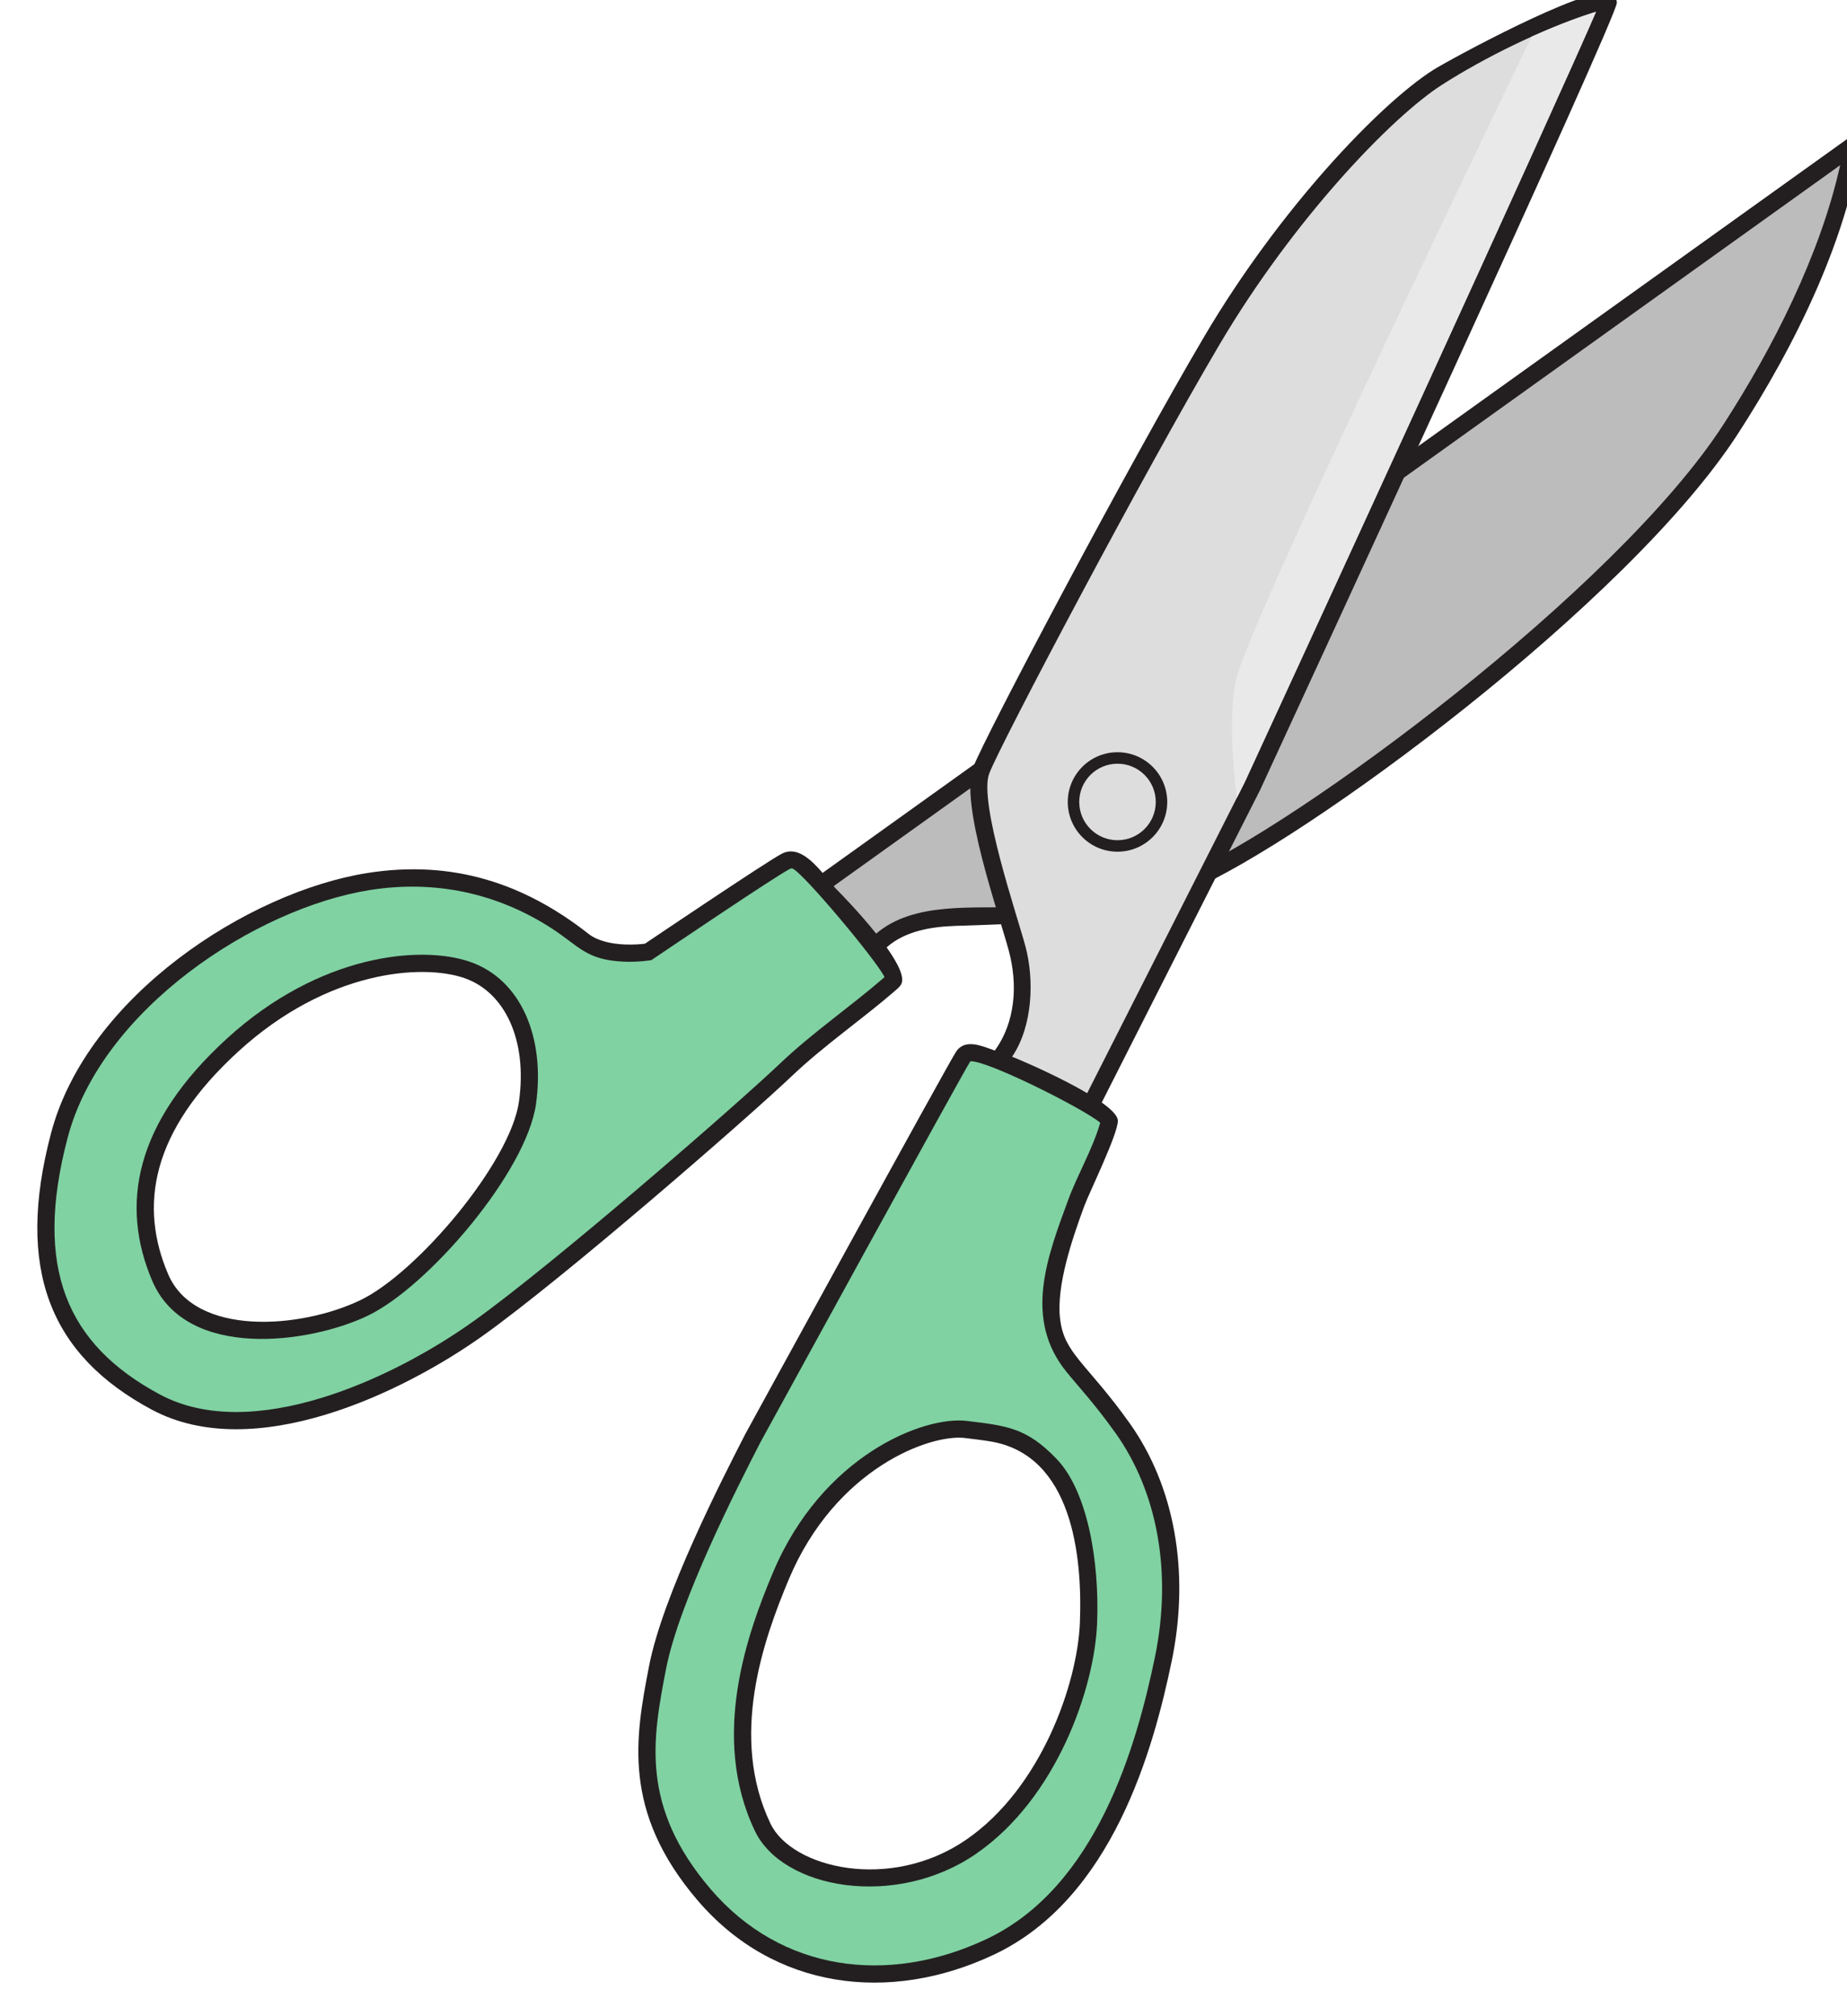 <?xml version="1.0" encoding="UTF-8"?><svg xmlns="http://www.w3.org/2000/svg" xmlns:xlink="http://www.w3.org/1999/xlink" height="62.0" preserveAspectRatio="xMidYMid meet" version="1.0" viewBox="-0.7 -0.2 56.8 62.0" width="56.8" zoomAndPan="magnify"><g><g><g id="change1_1"><path d="m 2063.385,1830.14 c 0.802,-0.035 1.475,0.03 1.768,0.066 0.598,0.404 2.957,1.993 5.426,3.637 2.823,1.88 5.888,3.9 6.533,4.222 1.285,0.643 2.519,-0.526 3.519,-1.69 l 90.669,64.954 c -1.115,-9.427 -6.025,-19.122 -10.946,-26.723 -9.527,-14.716 -37.646,-35.456 -47.672,-39.745 -6.658,-2.848 -13.472,-2.849 -20.5,-3.103 -2.105,-0.076 -4.354,-0.44 -5.973,-1.871 0.984,-1.385 1.637,-2.671 1.24,-3.267 -0.069,-0.103 -0.157,-0.195 -0.224,-0.262 l -0.264,-0.241 c -2.945,-2.551 -6.151,-4.726 -8.996,-7.429 -3.945,-3.748 -19.814,-17.55 -26.87,-22.592 -6.988,-4.993 -19.983,-11.276 -28.92,-6.478 -8.854,4.753 -11.882,12.22 -8.764,24.065 3.147,11.953 17.205,21.042 27.557,22.682 7.381,1.169 13.628,-0.868 19.272,-5.3 0.812,-0.638 2.028,-0.876 3.146,-0.925 z m -9.206,-13.693 c 0.761,5.42 -1.26,9.553 -4.75,10.763 -3.666,1.271 -11.938,0.691 -19.673,-6.371 -7.716,-7.044 -8.649,-13.537 -6.144,-19.416 2.341,-5.496 11.579,-4.761 16.755,-2.272 4.943,2.376 13.069,11.998 13.813,17.296 z" fill="#231f20" fill-rule="evenodd" transform="matrix(.353 0 0 -.353 -709.866 674.887)"/></g><g id="change2_1"><path d="m 2081.594,1835.22 c 0.111,-0.128 0.216,-0.244 0.316,-0.343 0.308,-0.308 1.953,-1.993 3.39,-3.792 3.296,2.826 8.531,2.15 12.545,2.33 4.311,0.193 9.413,0.756 14.246,2.824 9.805,4.195 37.666,24.76 47.003,39.181 4.28,6.611 8.447,14.781 10.184,22.614 z" fill="#bdbcbc" transform="matrix(.353 0 0 -.353 -709.866 674.887)"/></g><g id="change3_1"><path d="m 2055.664,1816.239 c -0.829,-5.909 -9.367,-15.9 -14.648,-18.44 -5.049,-2.427 -15.817,-3.928 -18.785,3.036 -2.804,6.581 -1.574,13.729 6.513,21.112 8.069,7.366 16.903,8.162 21.175,6.68 4.448,-1.542 6.557,-6.601 5.744,-12.389 z m 30.363,11.056 c -0.651,1.399 -7.117,9.126 -8.018,9.458 -0.054,0.02 -0.104,0.032 -0.227,-0.03 -1.193,-0.596 -10.667,-7.002 -12.073,-7.951 0,0 -1.143,-0.185 -2.39,-0.131 -3.29,0.143 -3.891,1.344 -6.288,2.899 -4.744,3.075 -10.169,4.24 -15.829,3.343 -9.973,-1.58 -23.393,-10.383 -26.341,-21.582 -2.977,-11.307 -0.107,-17.997 8.023,-22.362 8.046,-4.32 20.293,1.342 27.338,6.377 6.977,4.986 22.79,18.735 26.709,22.459 2.863,2.72 6.085,4.909 9.047,7.475 l 0.05,0.045 z" fill="#80d2a2" fill-rule="evenodd" transform="matrix(.353 0 0 -.353 -709.866 674.887)"/></g><g id="change1_2"><path d="m 2077.691,1774.836 c -2.234,-5.312 -5.2,-13.755 -1.601,-21.29 1.857,-3.888 10.446,-5.946 17.048,-1.407 6.554,4.506 9.703,13.63 9.909,18.922 0.229,5.856 -0.683,14.595 -7.785,15.78 -0.648,0.108 -1.373,0.193 -2.217,0.298 -3.031,0.376 -11.288,-2.636 -15.354,-12.302 z m -12.184,-7.599 c 1.195,6.216 6.393,16.357 8.393,20.252 0,0 4.457,8.142 8.976,16.369 4.493,8.179 9.116,16.572 9.417,16.992 0.787,1.101 2.233,0.443 3.338,0.045 1.821,2.504 2.009,5.778 1.218,8.716 -0.874,3.245 -4.289,12.845 -3.102,15.962 1.026,2.694 13.685,26.622 20.18,37.614 6.535,11.06 15.234,20.166 19.867,23.125 1.393,0.89 13.186,7.288 15.353,6.716 0.261,-0.069 0.676,-0.316 0.676,-0.849 0,-1.3 -27.581,-60.997 -31.075,-68.576 l -13.799,-27.234 c 0.851,-0.605 1.405,-1.164 1.405,-1.593 0,-1.174 -2.495,-6.259 -2.918,-7.408 -1.016,-2.758 -2.484,-6.978 -2.109,-9.901 0.188,-1.47 0.717,-2.38 1.699,-3.598 1.036,-1.285 2.486,-2.811 4.36,-5.446 3.861,-5.429 5.287,-12.882 3.655,-20.736 -1.586,-7.637 -5.161,-20.699 -15.503,-25.567 -9.102,-4.285 -19.163,-3.025 -25.801,4.742 -6.62,7.746 -5.408,14.248 -4.231,20.374 z" fill="#231f20" fill-rule="evenodd" transform="matrix(.353 0 0 -.353 -709.866 674.887)"/></g><g id="change4_1"><path d="m 2097.142,1820.361 c 1.503,-0.613 4.394,-1.909 6.539,-3.177 l 13.711,27.06 c 0,0 7.75,16.812 15.499,33.748 6.9,15.079 13.613,29.89 15.119,33.407 l -0.397,-0.122 c -4.281,-1.387 -9.278,-3.844 -13.011,-6.229 -4.367,-2.79 -12.919,-11.684 -19.383,-22.625 -6.505,-11.008 -19.096,-34.83 -20.07,-37.385 -0.946,-2.483 2.433,-12.383 3.148,-15.038 0.775,-2.877 0.67,-6.944 -1.155,-9.639 z" fill="#deddde" transform="matrix(.353 0 0 -.353 -709.866 674.887)"/></g><g id="change3_2"><path d="m 2104.816,1814.611 c -1.469,1.232 -9.918,5.477 -11.314,5.349 -0.497,-0.696 -18.254,-33.133 -18.282,-33.182 -2.047,-3.987 -7.097,-13.877 -8.241,-19.824 -1.162,-6.045 -2.247,-11.926 3.898,-19.116 6.127,-7.169 15.424,-8.407 24.022,-4.36 9.584,4.511 13.069,16.789 14.673,24.515 1.56,7.508 0.176,14.521 -3.409,19.561 -1.849,2.6 -3.282,4.105 -4.305,5.373 -3.724,4.618 -1.671,9.961 0.17,14.959 0.822,2.23 2.092,4.356 2.764,6.633 l 0.023,0.091 z m -28.508,-39.194 c 4.275,10.163 13.101,13.684 16.922,13.209 3.424,-0.425 5.156,-0.563 7.789,-3.31 2.675,-2.792 3.741,-8.841 3.527,-14.314 -0.219,-5.602 -3.497,-15.244 -10.559,-20.099 -7.014,-4.822 -16.834,-3.063 -19.251,1.997 -3.917,8.199 -0.651,17.235 1.571,22.518 z" fill="#80d2a2" fill-rule="evenodd" transform="matrix(.353 0 0 -.353 -709.866 674.887)"/></g><g id="change5_1"><path d="m 2116.721,1842.92 c -0.402,3.245 -0.693,7.427 -0.064,10.302 0.975,4.455 19.622,43.325 25.74,56.013 1.769,0.798 3.547,1.502 5.216,2.042 l 0.397,0.122 c -1.506,-3.517 -8.219,-18.328 -15.119,-33.407 -7.75,-16.936 -15.499,-33.748 -15.499,-33.748 l -0.671,-1.324 z" fill="#e9e9e9" transform="matrix(.353 0 0 -.353 -709.866 674.887)"/></g><g id="change1_3"><path d="m 2106.323,1846.889 c 2.393,0 4.333,-1.94 4.333,-4.333 0,-2.393 -1.94,-4.333 -4.333,-4.333 -2.393,0 -4.333,1.94 -4.333,4.333 0,2.393 1.94,4.333 4.333,4.333 z m 0,-1 c -1.841,0 -3.333,-1.492 -3.333,-3.333 0,-1.841 1.492,-3.333 3.333,-3.333 1.841,0 3.333,1.492 3.333,3.333 0,1.841 -1.492,3.333 -3.333,3.333 z" fill="#231f20" transform="matrix(.353 0 0 -.353 -709.866 674.887)"/></g></g></g></svg>